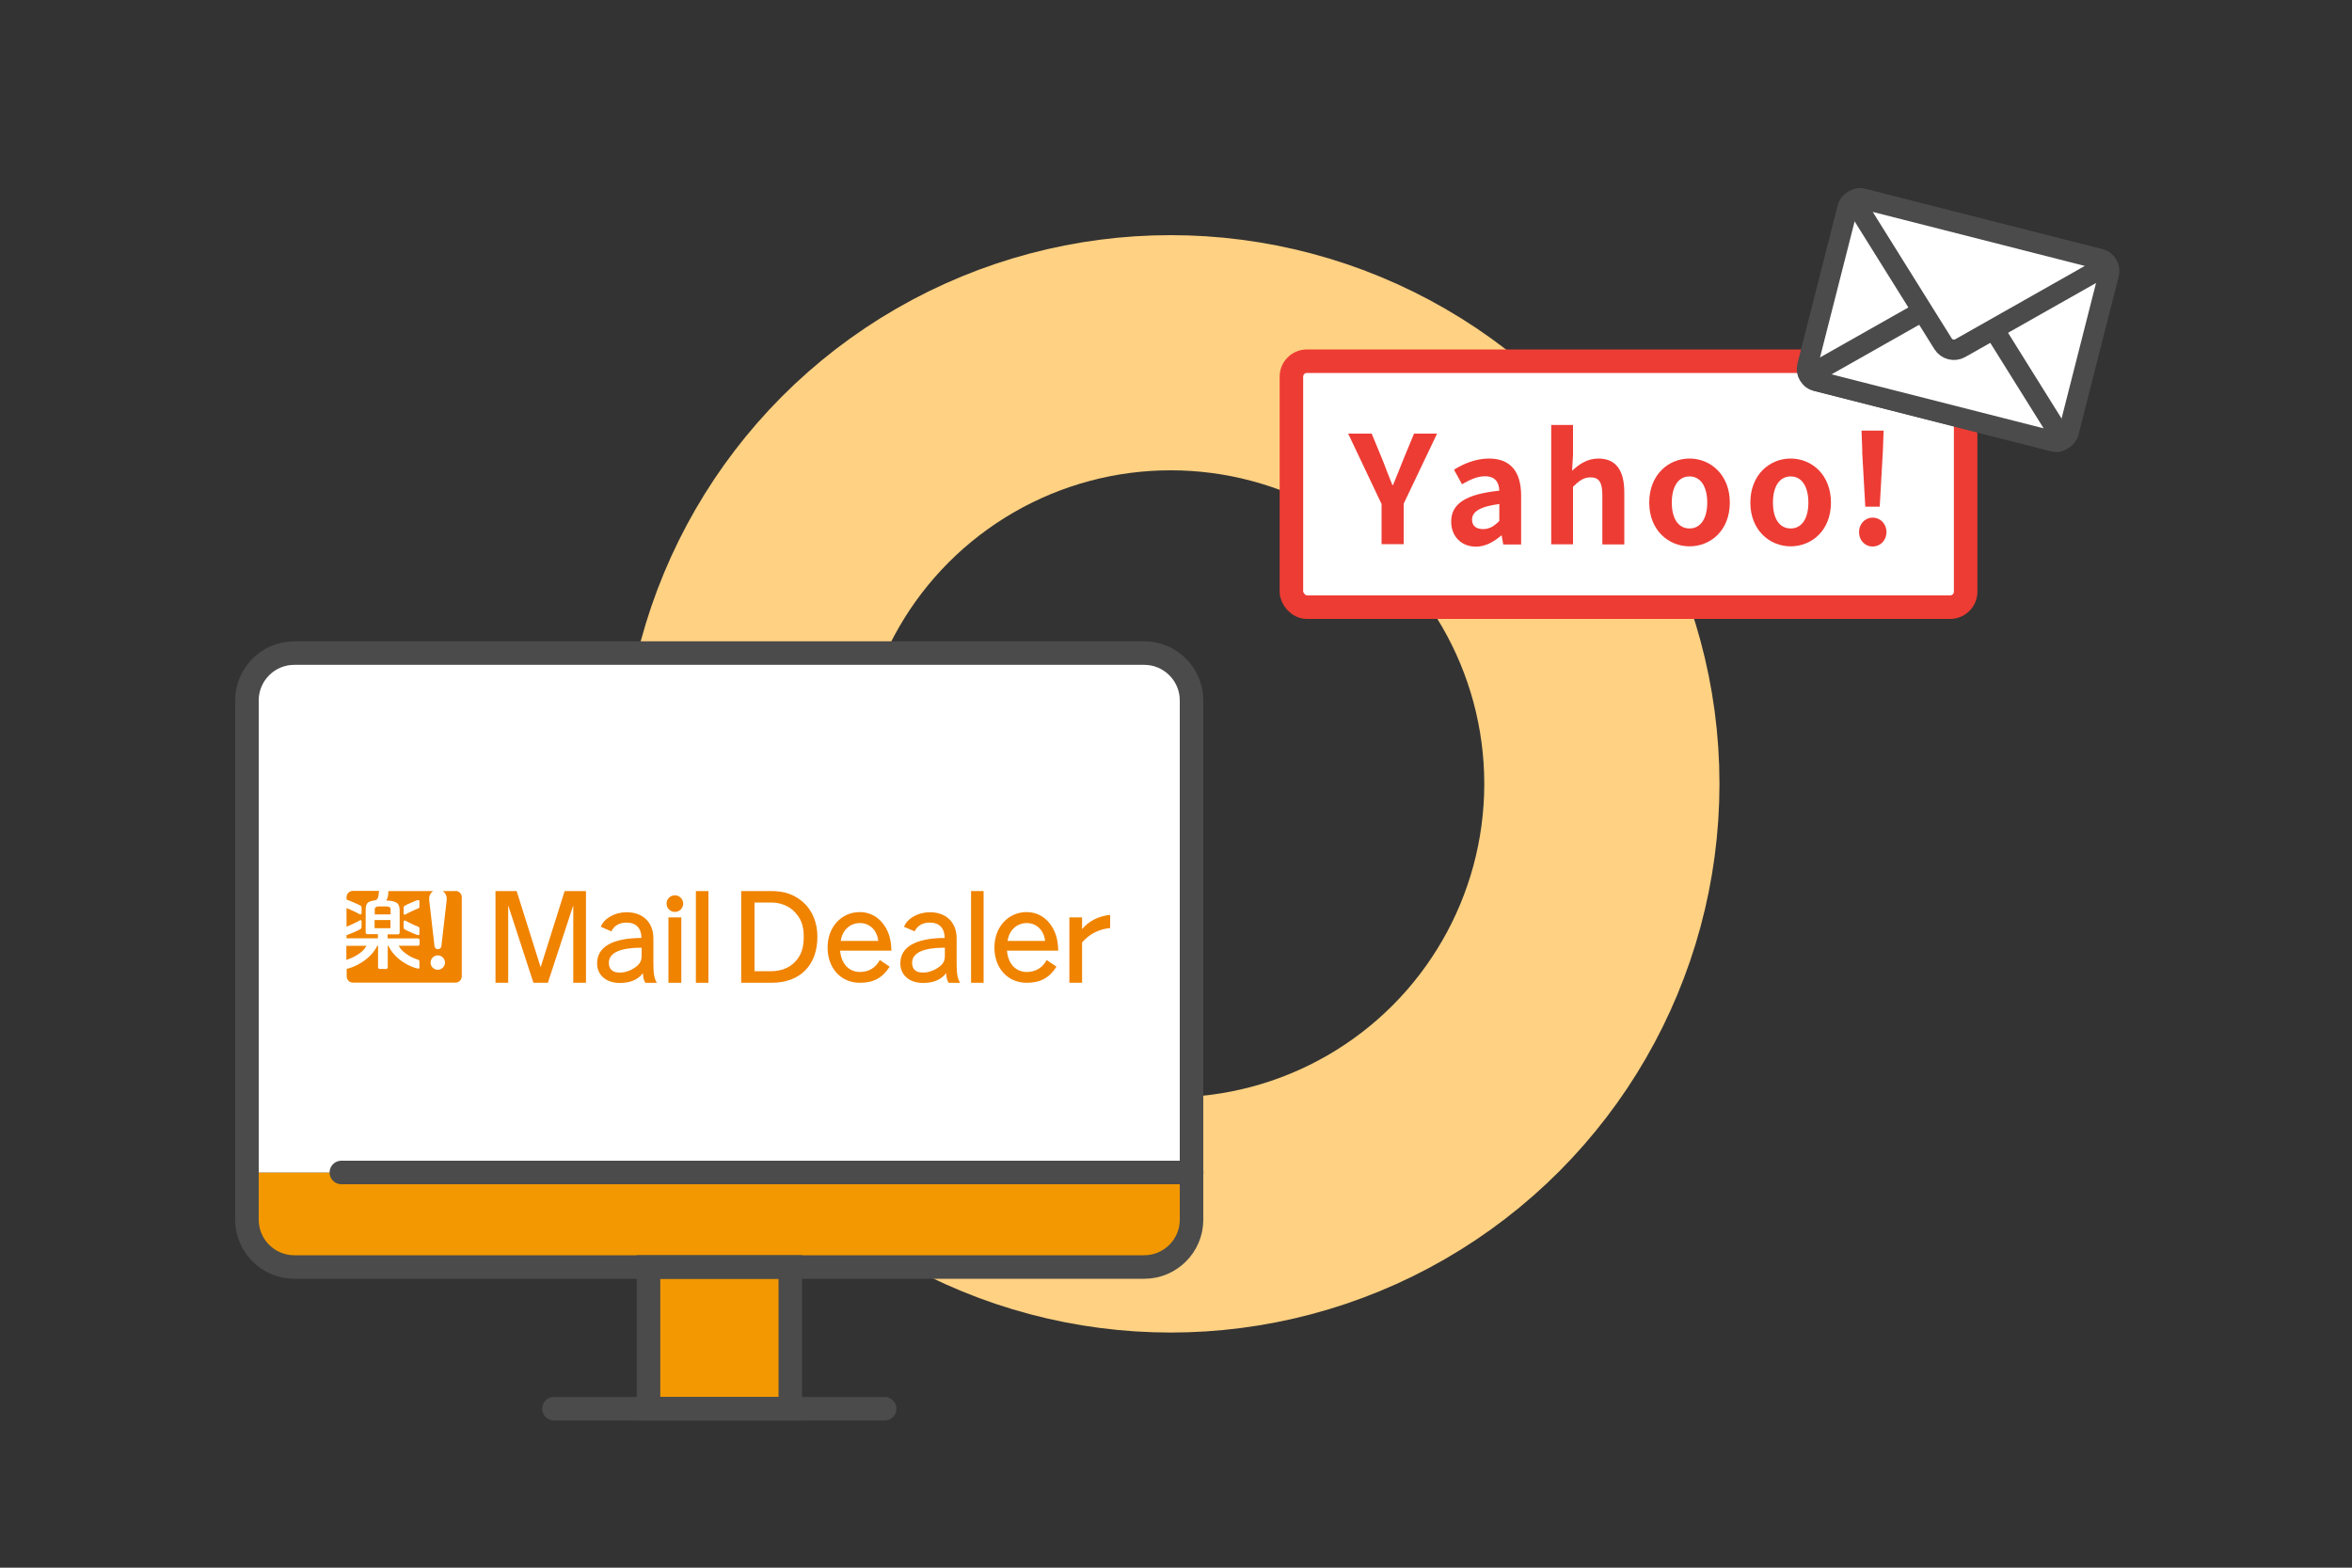 <?xml version="1.0" encoding="UTF-8"?><svg id="_データ" xmlns="http://www.w3.org/2000/svg" viewBox="0 0 150 100"><rect x="0" y="0" width="150" height="100" fill="#333333" stroke="none"/><defs><style>.cls-1{fill:#f08300;}.cls-1,.cls-2,.cls-3,.cls-4,.cls-5{stroke-width:0px;}.cls-6,.cls-7,.cls-8,.cls-9,.cls-10,.cls-11{stroke-miterlimit:10;}.cls-6,.cls-7,.cls-8,.cls-10{stroke-width:1.5px;}.cls-6,.cls-7,.cls-10,.cls-11{stroke:#4b4b4b;}.cls-6,.cls-3{fill:#f39800;}.cls-2,.cls-7,.cls-9,.cls-10,.cls-11{fill:none;}.cls-7{stroke-linecap:round;}.cls-4,.cls-8{fill:#fff;}.cls-8{stroke:#ed3c34;}.cls-9{stroke:#ffd182;stroke-width:15px;}.cls-11{stroke-width:1.3px;}.cls-5{fill:#ed3c34;}</style></defs><rect class="cls-2" x="0" width="150" height="100"/><circle class="cls-9" cx="74.66" cy="50" r="27.5"/><path class="cls-3" d="m76,74.79v3.01c0,1.66-1.36,3.01-3.01,3.01H18.76c-1.66,0-3.01-1.36-3.01-3.01v-3.01h60.25Z"/><path class="cls-4" d="m76,74.79H15.75v-30.13c0-1.66,1.36-3.01,3.01-3.01h54.23c1.66,0,3.01,1.36,3.01,3.01v30.13Z"/><rect class="cls-6" x="41.36" y="80.82" width="9.04" height="9.04"/><line class="cls-7" x1="35.33" y1="89.86" x2="56.42" y2="89.86"/><line class="cls-7" x1="21.77" y1="74.79" x2="76" y2="74.79"/><path class="cls-10" d="m72.99,41.66H18.76c-1.66,0-3.01,1.36-3.01,3.01v33.14c0,1.66,1.36,3.01,3.01,3.01h54.22c1.66,0,3.01-1.36,3.01-3.01v-33.14c0-1.66-1.36-3.01-3.01-3.01Z"/><path class="cls-1" d="m23.89,59.21h1.01v-.52h-1.01v.52Zm.19.38h-.68s-.08-.04-.08-.08v-1.45c0-.17.02-.37.13-.47.18-.16.44-.13.55-.19.12-.07.15-.29.17-.57h-1.67c-.22,0-.4.18-.4.4v.15c.13.04.76.31.9.39.04.03.06.07.06.12v.38s-.05.09-.1.06c-.17-.1-.68-.34-.86-.41v1.19c.17-.06.7-.31.86-.41.05-.03.1.02.1.06v.38c0,.05-.02.09-.06.12-.14.09-.77.36-.9.4v.19h2v-.26Zm.83-1.58c0-.15-.11-.19-.28-.19h-.45c-.17,0-.28.05-.28.19v.32h1.01v-.32Zm-1.54,2.32h-1.28v.9c.2-.06,1.01-.36,1.28-.9Zm5.66-3.49h-.8c.16.1.26.28.26.48,0,.02,0,.05,0,.07l-.34,2.96c-.01.11-.1.2-.22.2s-.21-.09-.22-.2l-.34-2.96s0-.05,0-.07c0-.2.1-.38.26-.48h-2.86c0,.32-.06.5-.14.6.72.03.86.2.86.67v1.41s-.04.08-.08.08h-.69v.26h1.96s.08.04.08.08v.31s-.04.08-.08.08h-1.25c.28.55,1.05.84,1.24.89.06.02.08.07.08.12v.4s-.02.06-.07.05c-.5-.08-1.5-.58-1.91-1.46h-.04v1.4s-.04.08-.08.08h-.46s-.08-.04-.08-.08v-1.4h-.05c-.41.87-1.45,1.38-1.95,1.47v.48c0,.22.18.4.4.4h6.54c.22,0,.4-.18.4-.4v-5.05c0-.22-.18-.4-.4-.4Zm-2.28,2.73c0,.05-.04.09-.09.08-.09-.01-.72-.28-.86-.37-.04-.03-.06-.07-.06-.12v-.38s.05-.09.1-.06c.17.1.68.34.83.39.05.02.08.05.08.1v.36Zm0-1.72c0,.05-.03.08-.08.1-.15.05-.66.29-.83.39-.05.03-.1-.02-.1-.06v-.38c0-.05.02-.09.06-.12.15-.09.78-.36.86-.37.05,0,.09.02.09.08v.36Zm1.17,4.01c-.26,0-.46-.21-.46-.46s.21-.46.46-.46.46.21.46.46-.21.46-.46.46Z"/><path class="cls-1" d="m32.95,56.84l1.53,4.86,1.53-4.86h1.36v5.85h-.81v-4.94l-1.62,4.94h-.92l-1.61-4.94v4.94h-.81v-5.85h1.36Z"/><path class="cls-1" d="m45.18,56.84v5.85h-.8v-5.85h.8Z"/><rect class="cls-1" x="42.63" y="58.52" width=".82" height="4.17"/><circle class="cls-1" cx="43.04" cy="57.64" r=".53"/><path class="cls-1" d="m38.32,59.11c.21-.54.9-.92,1.65-.92,1.03,0,1.7.65,1.7,1.66v1.65c0,.66.07.94.22,1.19h-.73c-.08-.11-.17-.39-.15-.62-.38.48-.89.63-1.49.63-.86,0-1.44-.5-1.44-1.25,0-1.05.98-1.61,2.83-1.62-.01-.64-.35-.98-.96-.98-.45,0-.79.2-.96.56l-.67-.29Zm2.6,1.34c-1.35,0-2.09.32-2.09.96,0,.42.24.63.7.63.39,0,.81-.17,1.13-.45.17-.15.26-.34.26-.59v-.55Z"/><path class="cls-1" d="m49.2,56.84c.84,0,1.46.22,2.02.71.58.51.91,1.3.91,2.2,0,1.83-1.11,2.94-2.93,2.94h-1.93v-5.85h1.93Zm-1.09,5.11h1.09c.59,0,1.14-.21,1.5-.59.4-.42.56-.89.56-1.62s-.19-1.19-.64-1.63c-.35-.34-.87-.54-1.44-.54h-1.06v4.37Z"/><path class="cls-1" d="m56.74,61.66c-.46.72-1.03,1.03-1.9,1.03-1.21,0-2.06-.93-2.06-2.25s.89-2.26,2.06-2.26c.68,0,1.27.35,1.64.98.25.43.35.85.37,1.48h-3.27c.07.84.56,1.36,1.27,1.36.55,0,.99-.26,1.26-.76l.64.43Zm-.73-1.64c-.07-.68-.54-1.14-1.17-1.14s-1.13.46-1.22,1.14h2.39Z"/><path class="cls-1" d="m62.73,56.84v5.85h-.8v-5.85h.8Z"/><path class="cls-1" d="m67.38,61.66c-.46.72-1.03,1.03-1.9,1.03-1.21,0-2.06-.93-2.06-2.25s.89-2.26,2.06-2.26c.68,0,1.27.35,1.64.98.25.43.35.85.37,1.48h-3.27c.07.84.56,1.36,1.27,1.36.55,0,.99-.26,1.26-.76l.64.43Zm-.73-1.64c-.07-.68-.54-1.14-1.17-1.14s-1.13.46-1.22,1.14h2.39Z"/><path class="cls-1" d="m69.01,59.27c.41-.51,1.06-.84,1.79-.91v.84c-.72.07-1.32.37-1.79.92v2.57h-.81v-4.17h.81v.75Z"/><path class="cls-1" d="m57.66,59.11c.21-.54.9-.92,1.65-.92,1.03,0,1.7.65,1.7,1.66v1.65c0,.66.07.94.22,1.19h-.73c-.08-.11-.17-.39-.15-.62-.38.48-.89.63-1.49.63-.86,0-1.44-.5-1.44-1.25,0-1.05.98-1.61,2.83-1.62-.01-.64-.35-.98-.96-.98-.45,0-.79.2-.96.56l-.67-.29Zm2.6,1.34c-1.35,0-2.09.32-2.09.96,0,.42.24.63.7.63.39,0,.81-.17,1.13-.45.17-.15.26-.34.26-.59v-.55Z"/><rect class="cls-8" x="82.36" y="23.04" width="43" height="15.69" rx=".99" ry=".99"/><path class="cls-5" d="m88.1,32.13l-2.12-4.47h1.5l.71,1.72c.2.52.39,1.02.61,1.56h.04c.22-.54.43-1.04.63-1.56l.71-1.72h1.47l-2.13,4.47v2.58h-1.41v-2.58Z"/><path class="cls-5" d="m92.55,33.27c0-1.14.93-1.75,3.07-1.97-.02-.52-.25-.92-.91-.92-.5,0-.97.22-1.47.51l-.51-.93c.63-.39,1.39-.71,2.23-.71,1.35,0,2.05.81,2.05,2.36v3.12h-1.14l-.1-.57h-.03c-.47.4-1,.71-1.61.71-.95,0-1.58-.68-1.58-1.58Zm3.07-.04v-1.08c-1.3.17-1.74.52-1.74,1,0,.42.3.6.71.6s.7-.19,1.03-.52Z"/><path class="cls-5" d="m98.93,27.11h1.39v1.92l-.06,1c.43-.4.95-.78,1.68-.78,1.15,0,1.65.8,1.65,2.15v3.33h-1.4v-3.16c0-.82-.23-1.12-.75-1.12-.44,0-.72.21-1.12.6v3.67h-1.39v-7.61Z"/><path class="cls-5" d="m105.18,32.06c0-1.78,1.23-2.81,2.57-2.81s2.57,1.03,2.57,2.81-1.23,2.79-2.57,2.79-2.57-1.03-2.57-2.79Zm3.7,0c0-1.01-.41-1.67-1.13-1.67s-1.13.66-1.13,1.67.41,1.65,1.13,1.65,1.13-.65,1.13-1.65Z"/><path class="cls-5" d="m111.63,32.06c0-1.78,1.23-2.81,2.57-2.81s2.57,1.03,2.57,2.81-1.23,2.79-2.57,2.79-2.57-1.03-2.57-2.79Zm3.7,0c0-1.01-.41-1.67-1.13-1.67s-1.13.66-1.13,1.67.41,1.65,1.13,1.65,1.13-.65,1.13-1.65Z"/><path class="cls-5" d="m118.56,33.94c0-.51.37-.92.87-.92s.88.4.88.92-.38.92-.88.92-.87-.4-.87-.92Zm.21-5.14l-.05-1.33h1.41l-.05,1.33-.2,3.52h-.92l-.2-3.52Z"/><rect class="cls-4" x="118.89" y="11.82" width="11.99" height="17.19" rx=".78" ry=".78" transform="translate(74.31 136.41) rotate(-75.73)"/><rect class="cls-11" x="118.89" y="11.82" width="11.99" height="17.19" rx=".78" ry=".78" transform="translate(74.31 136.41) rotate(-75.73)"/><path class="cls-4" d="m115.83,24.3c-.41-.11-.45-.36-.08-.57l9.01-5.1c.37-.21.86-.09,1.09.28l5.48,8.78c.23.36.07.57-.34.47l-15.16-3.86Z"/><path class="cls-11" d="m115.83,24.3c-.41-.11-.45-.36-.08-.57l9.01-5.1c.37-.21.86-.09,1.09.28l5.48,8.78c.23.36.07.57-.34.47l-15.16-3.86Z"/><path class="cls-4" d="m133.94,16.54c.41.11.45.36.08.57l-9.01,5.1c-.37.21-.86.09-1.09-.28l-5.48-8.78c-.23-.36-.07-.57.34-.47l15.16,3.86Z"/><path class="cls-11" d="m133.94,16.54c.41.11.45.36.08.57l-9.01,5.1c-.37.21-.86.09-1.09-.28l-5.48-8.78c-.23-.36-.07-.57.34-.47l15.16,3.86Z"/></svg>